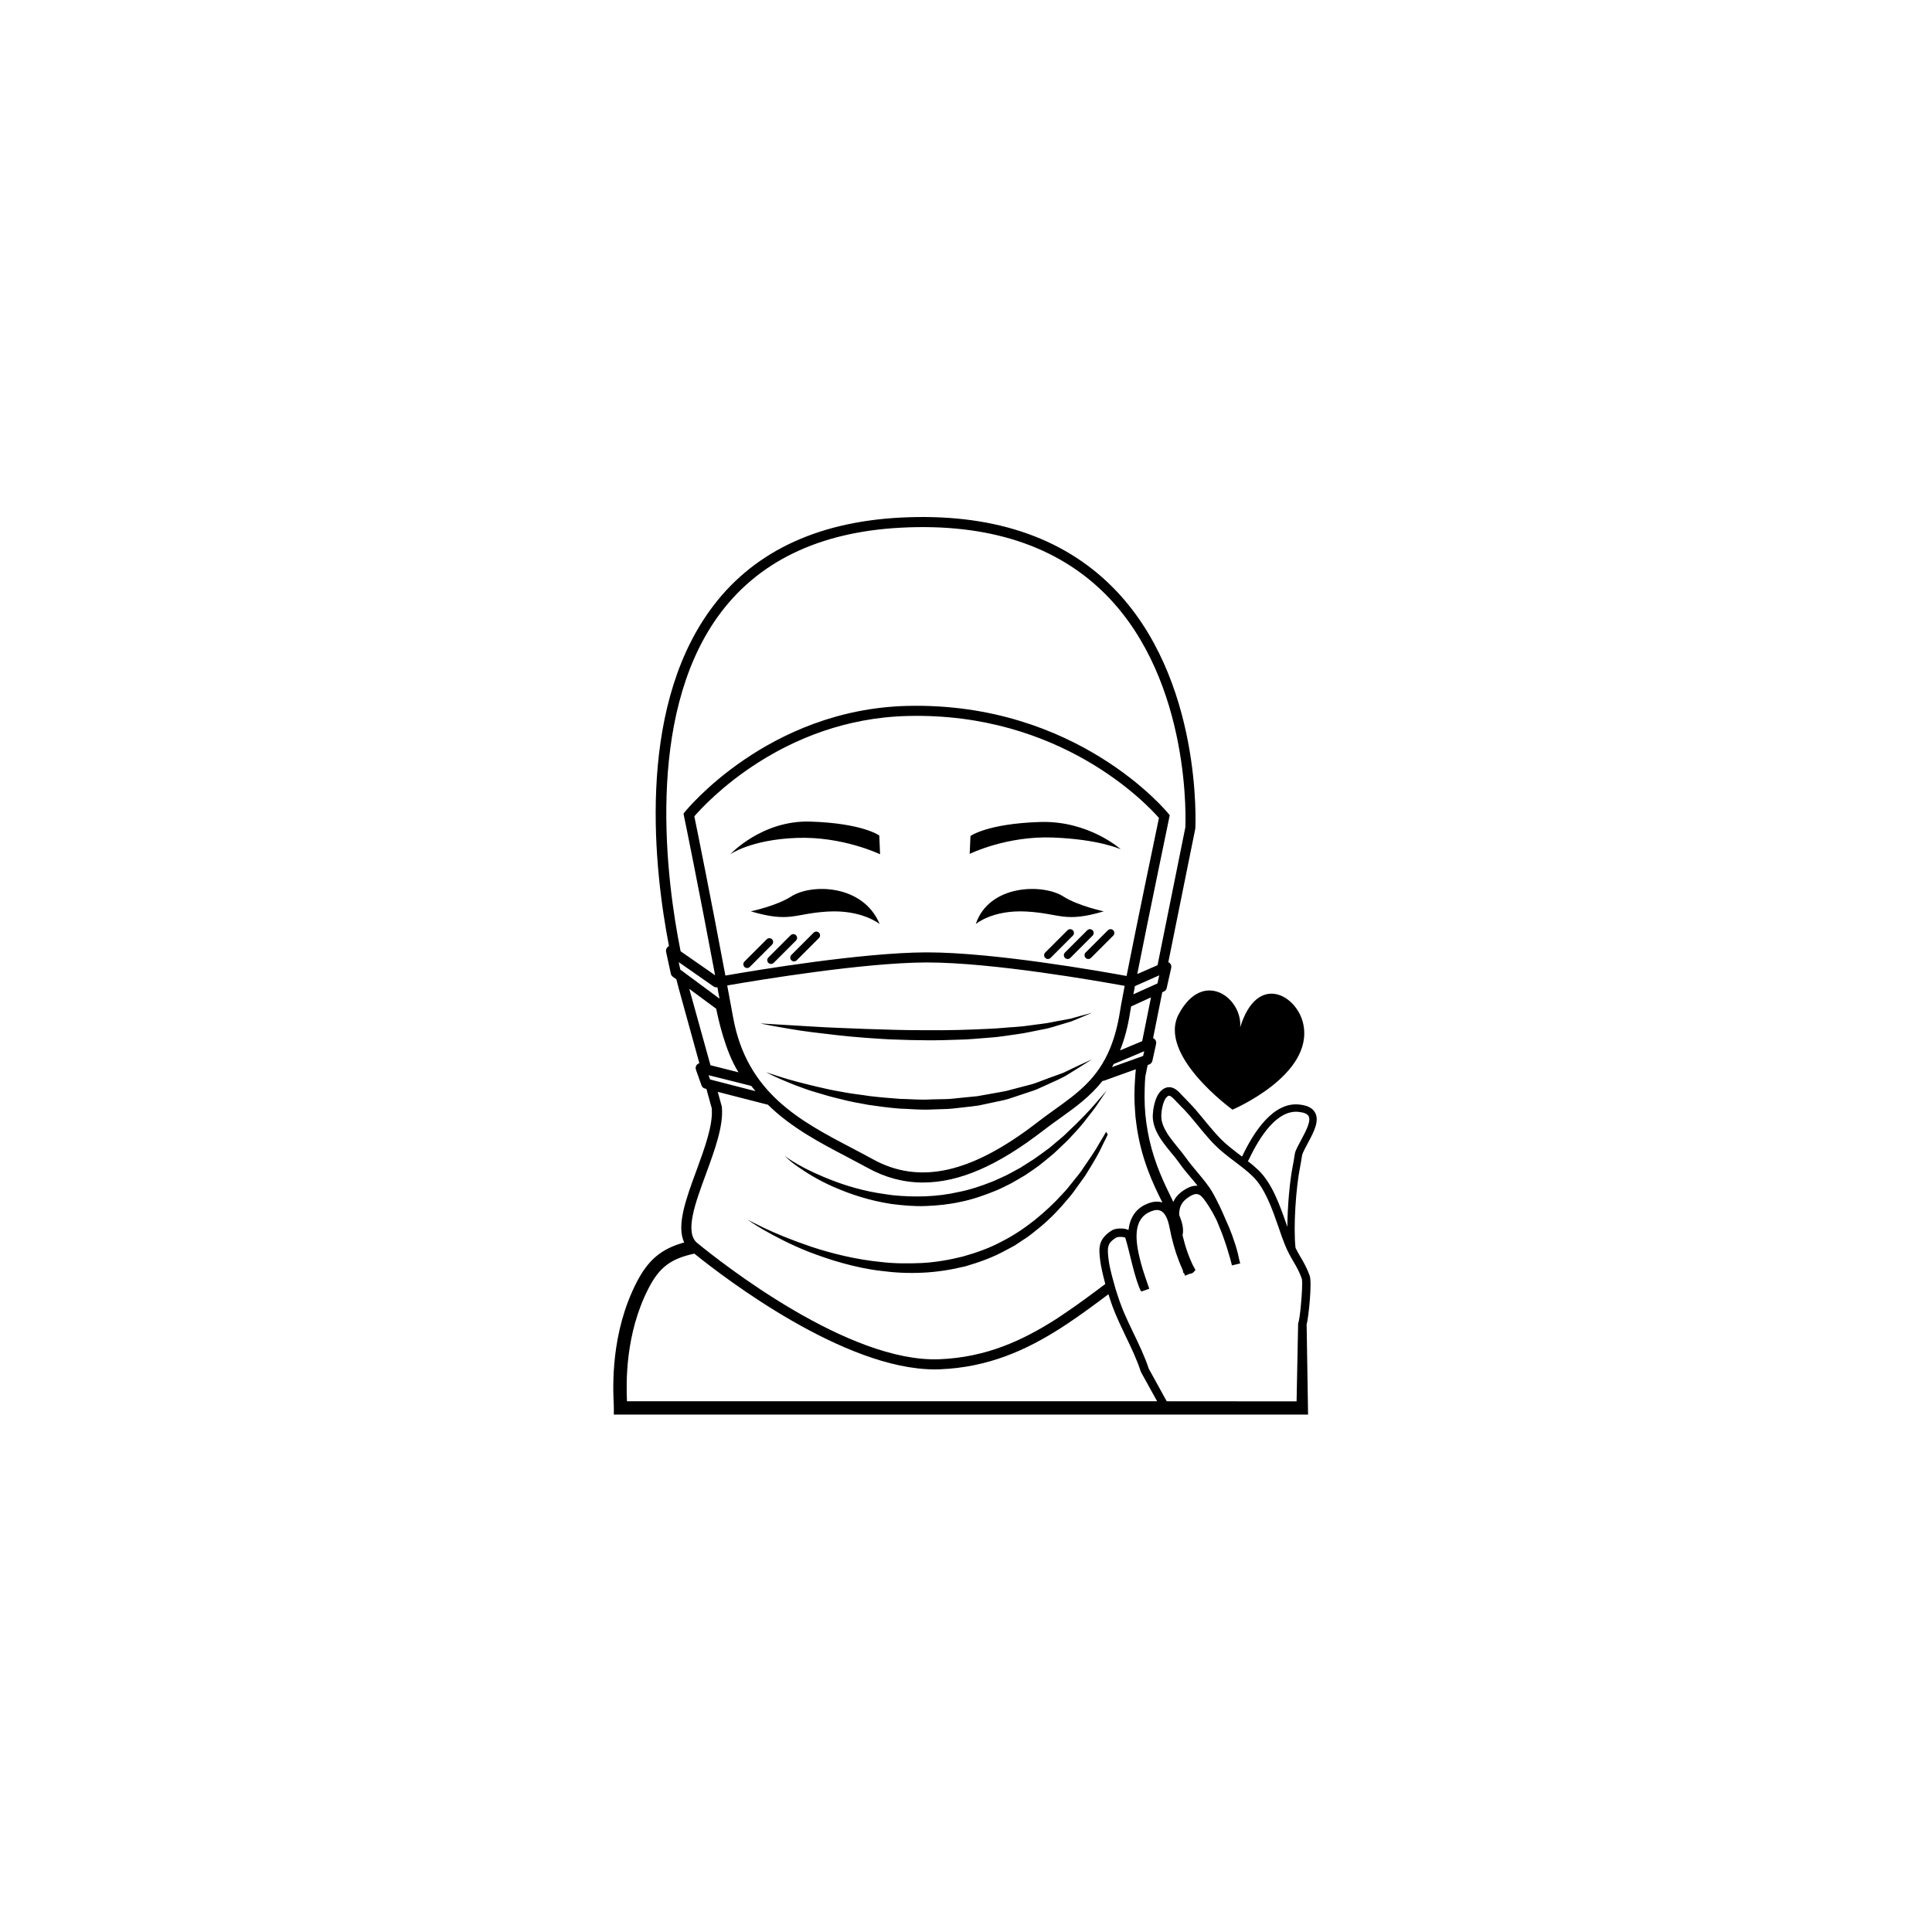<svg xmlns="http://www.w3.org/2000/svg" width="500" height="500" viewBox="0 0 500 500"><g transform="translate(158.727,133.803)translate(91.023,116.151)rotate(0)translate(-91.023,-116.151) scale(2.61,2.61)" opacity="1"><defs class="defs"/><path transform="translate(-18.297,-5.561)" d="M38.006,56.644c1.546,0.19 3.354,0.417 5.299,0.558c0.973,0.058 1.978,0.152 3.002,0.174c1.024,0.039 2.065,0.071 3.107,0.07c1.042,0.011 2.084,-0.021 3.11,-0.059c1.025,-0.012 2.033,-0.127 3.009,-0.197c0.977,-0.051 1.913,-0.234 2.802,-0.347c0.889,-0.113 1.718,-0.325 2.486,-0.466c0.773,-0.121 1.455,-0.386 2.066,-0.553c0.304,-0.093 0.588,-0.18 0.852,-0.259c0.255,-0.104 0.49,-0.2 0.701,-0.286c0.838,-0.355 1.316,-0.559 1.316,-0.559c0,0 -0.5,0.137 -1.377,0.374c-0.217,0.062 -0.457,0.13 -0.719,0.205c-0.268,0.051 -0.557,0.104 -0.866,0.163c-0.623,0.096 -1.305,0.279 -2.075,0.361c-0.77,0.087 -1.59,0.241 -2.475,0.295c-0.886,0.051 -1.811,0.162 -2.776,0.193c-1.929,0.094 -3.988,0.162 -6.052,0.134c-2.063,0.018 -4.127,-0.063 -6.063,-0.122c-1.936,-0.076 -3.746,-0.137 -5.295,-0.238c-3.105,-0.186 -5.176,-0.309 -5.176,-0.309c0,0 0.506,0.118 1.401,0.279c0.898,0.156 2.176,0.394 3.723,0.589zM62.96,60.65c-0.59,0.236 -1.276,0.453 -2.001,0.738c-0.366,0.131 -0.738,0.293 -1.141,0.412c-0.406,0.106 -0.826,0.217 -1.258,0.329c-0.43,0.112 -0.873,0.228 -1.324,0.347c-0.457,0.096 -0.93,0.168 -1.406,0.257c-0.477,0.085 -0.961,0.171 -1.453,0.259c-0.496,0.049 -0.998,0.1 -1.505,0.148c-0.507,0.043 -1.015,0.123 -1.53,0.137l-1.549,0.033c-1.034,0.07 -2.068,-0.037 -3.087,-0.055c-1.016,-0.078 -2.019,-0.157 -2.984,-0.275c-0.96,-0.152 -1.901,-0.24 -2.777,-0.422c-0.883,-0.146 -1.709,-0.33 -2.471,-0.511c-1.52,-0.366 -2.788,-0.696 -3.657,-0.985c-0.877,-0.27 -1.37,-0.453 -1.37,-0.453c0,0 0.457,0.264 1.301,0.634c0.418,0.195 0.942,0.392 1.537,0.639c0.604,0.216 1.279,0.493 2.042,0.706c0.757,0.234 1.582,0.475 2.468,0.681c0.878,0.24 1.824,0.405 2.802,0.582c0.982,0.146 2.003,0.283 3.043,0.367c1.045,0.03 2.104,0.151 3.168,0.093l1.592,-0.053c0.529,-0.02 1.052,-0.106 1.573,-0.156c0.521,-0.059 1.037,-0.111 1.545,-0.188c0.502,-0.106 0.998,-0.212 1.486,-0.316c0.485,-0.112 0.971,-0.188 1.431,-0.325c0.455,-0.15 0.901,-0.299 1.335,-0.443c0.432,-0.144 0.853,-0.283 1.26,-0.419c0.401,-0.148 0.772,-0.339 1.137,-0.497c0.725,-0.327 1.39,-0.622 1.956,-0.927c0.548,-0.339 1.024,-0.634 1.419,-0.878c0.774,-0.494 1.217,-0.777 1.217,-0.777c0,0 -0.477,0.221 -1.313,0.607c-0.412,0.196 -0.913,0.436 -1.486,0.711zM61.883,37.342c4.607,0.176 6.732,1.166 6.732,1.166c0,0 -3.17,-2.861 -8.008,-2.707c-5.249,0.166 -6.896,1.391 -6.896,1.391c0.002,0.096 -0.079,1.773 -0.079,1.773c0,0 3.644,-1.8 8.251,-1.623zM37.831,35.762c-4.797,-0.152 -7.939,3.242 -7.939,3.242c0,0 2.007,-1.449 6.575,-1.624c4.568,-0.175 8.281,1.624 8.281,1.624c0,0 -0.081,-1.769 -0.079,-1.863c0,0 -1.633,-1.215 -6.838,-1.379zM36.494,69.917c0.83,0.575 2.051,1.38 3.656,2.073c1.595,0.703 3.551,1.361 5.731,1.688c1.091,0.141 2.23,0.248 3.392,0.203c1.159,-0.041 2.337,-0.164 3.49,-0.42c1.159,-0.232 2.277,-0.629 3.353,-1.059c0.54,-0.211 1.046,-0.488 1.558,-0.732c0.498,-0.271 0.976,-0.565 1.451,-0.84c0.457,-0.307 0.903,-0.611 1.332,-0.92c0.422,-0.318 0.811,-0.658 1.2,-0.974c0.397,-0.307 0.729,-0.667 1.078,-0.983c0.344,-0.322 0.675,-0.633 0.962,-0.961c0.602,-0.631 1.13,-1.229 1.55,-1.797c0.438,-0.555 0.817,-1.035 1.095,-1.461c0.563,-0.837 0.885,-1.315 0.885,-1.315c0,0 -0.377,0.435 -1.038,1.196c-0.647,0.767 -1.64,1.809 -2.886,2.977c-0.301,0.305 -0.644,0.59 -0.998,0.883c-0.357,0.289 -0.701,0.62 -1.105,0.895c-0.396,0.283 -0.793,0.59 -1.217,0.873c-0.43,0.273 -0.869,0.553 -1.316,0.836c-0.466,0.25 -0.932,0.518 -1.415,0.764c-0.499,0.213 -0.986,0.469 -1.502,0.667c-1.028,0.399 -2.095,0.765 -3.196,0.975c-2.187,0.509 -4.459,0.538 -6.558,0.324c-1.045,-0.144 -2.062,-0.29 -3.005,-0.534c-0.946,-0.23 -1.83,-0.502 -2.628,-0.804c-1.601,-0.593 -2.895,-1.212 -3.762,-1.716c-0.43,-0.256 -0.772,-0.455 -0.989,-0.613c-0.224,-0.146 -0.311,-0.268 -0.311,-0.267c0,0 0.066,0.126 0.277,0.308c0.196,0.184 0.503,0.44 0.916,0.734zM37.8,78.47c0.99,0.37 2.08,0.761 3.26,1.08c1.18,0.32 2.44,0.61 3.77,0.76c1.33,0.181 2.72,0.25 4.13,0.181c1.42,-0.061 2.84,-0.29 4.24,-0.63c1.38,-0.4 2.75,-0.891 3.99,-1.58c0.31,-0.17 0.63,-0.32 0.93,-0.5l0.87,-0.58c0.6,-0.36 1.109,-0.83 1.64,-1.24c1.03,-0.86 1.93,-1.8 2.71,-2.75c0.41,-0.45 0.75,-0.94 1.08,-1.41c0.34,-0.47 0.68,-0.91 0.94,-1.37c0.56,-0.899 1.06,-1.739 1.42,-2.529c0.04,-0.091 0.08,-0.17 0.12,-0.25c0.159,-0.311 0.3,-0.591 0.42,-0.86c-0.061,-0.09 -0.11,-0.18 -0.16,-0.271c-0.141,0.25 -0.3,0.53 -0.48,0.82c-0.069,0.12 -0.149,0.25 -0.229,0.38c-0.41,0.75 -0.97,1.53 -1.561,2.4c-0.27,0.439 -0.63,0.85 -0.979,1.29c-0.351,0.439 -0.7,0.899 -1.12,1.32c-0.8,0.89 -1.72,1.739 -2.72,2.55c-1.011,0.8 -2.12,1.55 -3.32,2.149c-1.19,0.641 -2.49,1.09 -3.8,1.46c-1.33,0.33 -2.69,0.57 -4.04,0.641c-1.35,0.06 -2.69,0.06 -3.98,-0.09c-2.58,-0.25 -4.95,-0.851 -6.94,-1.5c-1.98,-0.671 -3.6,-1.341 -4.71,-1.87c-0.96,-0.46 -1.56,-0.78 -1.69,-0.851c0.12,0.09 0.67,0.48 1.6,1.021c1.079,0.609 2.629,1.459 4.609,2.229zM34.036,47.433c-0.146,-0.146 -0.384,-0.146 -0.53,0l-2.208,2.208c-0.146,0.146 -0.146,0.385 0,0.531c0.073,0.073 0.169,0.109 0.265,0.109c0.096,0 0.192,-0.036 0.265,-0.109l2.208,-2.208c0.146,-0.147 0.146,-0.385 0,-0.531zM36.408,47.029c-0.146,-0.146 -0.384,-0.146 -0.53,0l-2.208,2.208c-0.146,0.146 -0.146,0.385 0,0.531c0.073,0.073 0.169,0.109 0.265,0.109c0.096,0 0.192,-0.036 0.265,-0.109l2.208,-2.208c0.147,-0.146 0.147,-0.384 0,-0.531zM38.159,46.777l-2.208,2.208c-0.146,0.146 -0.146,0.385 0,0.531c0.073,0.073 0.169,0.109 0.265,0.109c0.096,0 0.192,-0.036 0.265,-0.109l2.208,-2.208c0.146,-0.146 0.146,-0.385 0,-0.531c-0.146,-0.146 -0.384,-0.146 -0.53,0zM63.862,46.538c-0.146,-0.146 -0.385,-0.146 -0.531,0l-2.208,2.208c-0.146,0.146 -0.146,0.385 0,0.531c0.073,0.073 0.17,0.109 0.266,0.109c0.096,0 0.192,-0.036 0.266,-0.109l2.208,-2.208c0.145,-0.146 0.145,-0.384 -0.001,-0.531zM67.336,46.539l-2.207,2.208c-0.146,0.146 -0.146,0.384 0.001,0.53c0.073,0.073 0.169,0.109 0.265,0.109c0.096,0 0.192,-0.037 0.266,-0.11l2.207,-2.208c0.146,-0.146 0.146,-0.384 -0.001,-0.53c-0.147,-0.146 -0.385,-0.145 -0.531,0.001zM65.819,46.538c-0.146,-0.146 -0.385,-0.146 -0.531,0l-2.208,2.208c-0.146,0.146 -0.146,0.385 0,0.531c0.073,0.073 0.17,0.109 0.266,0.109c0.096,0 0.192,-0.036 0.266,-0.109l2.208,-2.208c0.145,-0.146 0.145,-0.384 -0.001,-0.531zM87.35,80.8c-0.27,-0.76 -0.59,-1.319 -0.909,-1.859c-0.181,-0.3 -0.34,-0.59 -0.499,-0.908c-0.229,-2.081 0.045,-5.996 0.445,-7.981c0.092,-0.462 0.133,-0.743 0.162,-0.943c0.062,-0.419 0.062,-0.419 0.573,-1.388l0.106,-0.201c0.516,-0.97 1.1,-2.068 0.661,-2.888c-0.25,-0.467 -0.767,-0.733 -1.579,-0.815c-2.53,-0.27 -4.457,2.617 -5.624,5.069c-0.015,0.031 -0.032,0.062 -0.05,0.094c-0.068,-0.051 -0.138,-0.109 -0.207,-0.158c-0.64,-0.49 -1.31,-1 -1.88,-1.57c-0.5,-0.51 -0.97,-1.07 -1.43,-1.62c-0.07,-0.09 -0.14,-0.17 -0.21,-0.26c-0.3,-0.37 -0.61,-0.74 -0.92,-1.101c-0.29,-0.319 -0.58,-0.64 -0.891,-0.949c-0.109,-0.11 -0.21,-0.221 -0.319,-0.33c-0.42,-0.45 -0.83,-0.931 -1.431,-0.891c-0.33,0.021 -0.64,0.2 -0.92,0.561c-0.239,0.31 -0.41,0.77 -0.51,1.24c-0.04,0.17 -0.07,0.34 -0.09,0.5c-0.04,0.319 -0.05,0.609 -0.03,0.83c0.07,0.76 0.41,1.46 0.851,2.109c0.069,0.11 0.149,0.21 0.22,0.311c0.24,0.33 0.5,0.649 0.75,0.949c0.28,0.33 0.54,0.65 0.76,0.96c0.34,0.5 0.75,0.99 1.15,1.46c0.239,0.28 0.479,0.561 0.7,0.851c-0.36,-0.03 -0.771,0.07 -1.25,0.37c-0.591,0.359 -0.95,0.779 -1.15,1.229c-0.061,-0.1 -0.11,-0.21 -0.16,-0.319c-0.729,-1.49 -1.67,-3.4 -2.229,-5.891c-0.11,-0.52 -0.21,-1.06 -0.29,-1.63c-0.15,-1.08 -0.21,-2.25 -0.16,-3.53c0.01,-0.35 0.029,-0.71 0.06,-1.069l0.23,-1.12v-0.012l0.149,-0.051c0.16,-0.06 0.28,-0.199 0.32,-0.359l0.37,-1.69c0.04,-0.18 -0.021,-0.37 -0.17,-0.49c-0.04,-0.029 -0.08,-0.06 -0.13,-0.079l0.75,-3.74l0.16,-0.811l0.159,-0.069c0.141,-0.061 0.25,-0.19 0.28,-0.341l0.45,-2c0.04,-0.189 -0.021,-0.38 -0.17,-0.5c-0.04,-0.029 -0.08,-0.05 -0.12,-0.06l2.68,-13.26c0.01,-0.141 0.771,-14.91 -8.189,-23.92c-5.029,-5.06 -12.119,-7.38 -21.079,-6.91c-8.47,0.45 -14.83,3.56 -18.9,9.25c-7.3,10.18 -5.46,25.8 -4.02,33.24c-0.03,0.01 -0.06,0.02 -0.08,0.04c-0.17,0.119 -0.25,0.319 -0.21,0.52l0.47,2.17c0.02,0.12 0.09,0.22 0.19,0.3l0.36,0.261c0.12,0.489 0.2,0.8 0.23,0.89l2.05,7.43c-0.09,0.021 -0.17,0.07 -0.24,0.141c-0.12,0.13 -0.16,0.33 -0.1,0.5l0.55,1.55c0.05,0.16 0.18,0.28 0.34,0.32l0.15,0.039l0.53,1.921c0.01,0 0.01,0.01 0,0.02v0.021c0.13,1.63 -0.71,3.92 -1.52,6.13c-1.03,2.8 -2.01,5.47 -1.21,7.13c-2.28,0.63 -3.57,1.729 -4.72,3.95c-2.58,5.02 -2.35,10.34 -2.27,12.09c0.01,0.17 0.01,0.29 0.01,0.37v0.659h54.488h8.872h5.478l-0.138,-8.64l-0.01,-0.26c0.21,-0.802 0.55,-4.182 0.31,-4.862zM86.237,64.544c0.544,0.055 0.883,0.2 1.007,0.433c0.254,0.475 -0.275,1.471 -0.662,2.198l-0.141,0.266c-0.518,0.979 -0.538,1.018 -0.617,1.562c-0.027,0.191 -0.067,0.461 -0.156,0.904c-0.295,1.466 -0.521,3.962 -0.538,6.052c-0.001,-0.01 -0.01,-0.028 -0.01,-0.038c-0.021,-0.05 -0.03,-0.1 -0.05,-0.15c-0.67,-1.93 -1.431,-4.109 -2.79,-5.43c-0.34,-0.32 -0.69,-0.63 -1.061,-0.899c0.049,-0.084 0.095,-0.17 0.128,-0.24c1.067,-2.242 2.775,-4.872 4.89,-4.658zM70.74,57.52v0.011l-2.2,0.92c0.43,-1.061 0.77,-2.3 1,-3.78c0.02,-0.15 0.06,-0.34 0.1,-0.58l1.971,-0.899zM49.28,49.73h0.13c6.53,0 16.99,1.85 19.59,2.319c-0.07,0.351 -0.13,0.67 -0.18,0.96c-0.13,0.67 -0.221,1.181 -0.271,1.5c-0.229,1.46 -0.56,2.67 -0.979,3.7c-1.25,3.06 -3.271,4.5 -5.511,6.11c-0.56,0.399 -1.13,0.81 -1.71,1.26c-6.569,5.08 -11.72,6.21 -16.34,3.65c-0.69,-0.381 -1.4,-0.75 -2.12,-1.131c-5.089,-2.668 -10.349,-5.438 -11.709,-12.898c-0.19,-1.061 -0.39,-2.13 -0.59,-3.19c3.19,-0.55 13.44,-2.25 19.69,-2.28zM29.41,51.03c-1.4,-7.49 -2.8,-14.44 -3.08,-15.79c1.14,-1.32 8.79,-9.65 21.15,-9.95c15.16,-0.38 23.71,8.73 24.92,10.11c-0.341,1.63 -2.19,10.479 -3.21,15.67c-2.62,-0.48 -13.171,-2.34 -19.78,-2.34h-0.13c-6.34,0.03 -16.68,1.74 -19.87,2.3zM67.91,59.8l0.51,-0.21l2.08,-0.87v-0.01l0.44,-0.18l-0.11,0.47l-0.42,0.15l-1.81,0.65l-0.86,0.31c0.06,-0.1 0.12,-0.2 0.17,-0.31zM72.25,51.81l-0.4,0.181l-1.109,0.5l-0.88,0.399c0.02,-0.13 0.05,-0.25 0.08,-0.39c0.02,-0.14 0.04,-0.28 0.069,-0.42l2,-0.89l0.42,-0.181zM28.65,15.45c3.89,-5.431 9.99,-8.4 18.14,-8.83c8.66,-0.46 15.5,1.77 20.32,6.61c8.64,8.689 7.909,23.02 7.909,23.09l-2.759,13.68l-2.01,0.88c1.13,-5.729 3.15,-15.38 3.17,-15.51l0.05,-0.23l-0.14,-0.18c-0.09,-0.11 -9.03,-11.07 -25.88,-10.67c-13.83,0.34 -21.97,10.4 -22.05,10.5l-0.14,0.18l0.04,0.23c0.03,0.08 1.55,7.59 3.09,15.8l-3.42,-2.38c-1.4,-6.97 -3.54,-23.09 3.68,-33.17zM24.94,50.44l-0.16,-0.74l0.48,0.33l2.98,2.08c0.11,0.08 0.24,0.1 0.37,0.08h0.01c0.06,0.369 0.13,0.75 0.21,1.13l-3.39,-2.511zM25.83,52.35l2.67,1.971c0.17,0.859 0.88,4.21 2.21,6.3l-2.78,-0.7zM27.89,61.33l-0.15,-0.42l0.49,0.12l3.74,0.939c0.14,0.181 0.28,0.351 0.42,0.521l-4.04,-1.04zM27.48,70.71c0.86,-2.35 1.76,-4.78 1.58,-6.65h0.01l-0.01,-0.02l-0.41,-1.48l4.87,1.25c0.03,0.011 0.06,0.021 0.09,0.011c2.31,2.27 5.15,3.77 7.81,5.16c0.72,0.38 1.42,0.75 2.1,1.119c1.73,0.96 3.57,1.45 5.47,1.45c3.6,0 7.399,-1.649 11.97,-5.18c0.57,-0.44 1.13,-0.84 1.69,-1.24c1.5,-1.07 2.949,-2.13 4.159,-3.66h0.011c0.05,0 0.109,-0.01 0.17,-0.029l2.33,-0.841l0.79,-0.279c-0.04,0.33 -0.061,0.649 -0.08,0.96c-0.04,0.56 -0.061,1.109 -0.061,1.63c0,0.47 0.011,0.92 0.05,1.359c0.021,0.511 0.07,1 0.141,1.471c0.45,3.43 1.649,5.93 2.58,7.79c-0.42,-0.141 -0.891,-0.11 -1.41,0.09c-1.271,0.479 -1.811,1.47 -1.95,2.64c-0.03,-0.02 -0.07,-0.04 -0.11,-0.05c-0.5,-0.18 -1.229,-0.11 -1.529,0.08c-1.42,0.89 -1.311,1.8 -1.16,3.05c0.08,0.601 0.27,1.42 0.5,2.271c-1.36,1.02 -2.7,2.02 -4.07,2.939c-0.229,0.16 -0.47,0.32 -0.7,0.47c-3.43,2.211 -7.079,3.87 -11.669,4.051c-9.03,0.37 -21.6,-9.54 -24.03,-11.53c-1.272,-1.042 -0.182,-3.982 0.868,-6.832zM19.65,93.24c-0.08,-1.86 -0.18,-6.69 2.14,-11.2c1.07,-2.08 2.19,-2.93 4.54,-3.44c3.08,2.49 14.87,11.48 23.84,11.48c0.17,0 0.34,-0.01 0.51,-0.01c4.78,-0.19 8.54,-1.88 12.05,-4.13c0.229,-0.15 0.47,-0.301 0.699,-0.46c1.33,-0.891 2.641,-1.86 3.96,-2.851c0.181,0.57 0.36,1.11 0.54,1.55c0.101,0.271 0.221,0.561 0.351,0.84c0.13,0.311 0.27,0.61 0.42,0.921c0.13,0.29 0.26,0.569 0.399,0.85c0.561,1.16 1.131,2.36 1.49,3.479c0.01,0.051 0.03,0.08 1.63,2.971zM86.47,83.75c-0.069,0.78 -0.17,1.48 -0.25,1.72l-0.02,0.07l-0.153,7.71l-12.877,-0.01c-0.061,-0.119 -0.199,-0.358 -0.27,-0.488c-0.78,-1.41 -1.46,-2.652 -1.511,-2.742c-0.38,-1.17 -0.97,-2.399 -1.54,-3.58c-0.159,-0.319 -0.31,-0.64 -0.449,-0.949c-0.15,-0.32 -0.29,-0.631 -0.42,-0.931c-0.101,-0.229 -0.19,-0.45 -0.271,-0.67c-0.2,-0.5 -0.41,-1.13 -0.61,-1.78c-0.099,-0.34 -0.199,-0.69 -0.289,-1.03c-0.189,-0.7 -0.34,-1.36 -0.399,-1.83c-0.15,-1.271 -0.16,-1.66 0.76,-2.24c0.19,-0.09 0.79,-0.08 0.89,0.03c0.21,0.68 0.37,1.35 0.53,2.01c0.05,0.2 0.101,0.4 0.15,0.6c0.06,0.24 0.12,0.48 0.189,0.721c0.03,0.109 0.051,0.21 0.09,0.31c0.15,0.54 0.33,1.07 0.561,1.61l0.03,-0.011h0.01l0.03,0.091l0.79,-0.28l-0.12,-0.34c-0.19,-0.54 -0.37,-1.08 -0.54,-1.62c-0.101,-0.351 -0.2,-0.69 -0.28,-1.03c-0.54,-2.16 -0.55,-4.05 1.13,-4.689c0.4,-0.16 0.72,-0.17 0.99,-0.021c0.37,0.2 0.649,0.74 0.81,1.54c0.07,0.34 0.141,0.66 0.2,0.95c0.15,0.63 0.3,1.17 0.47,1.689c0.19,0.561 0.4,1.101 0.681,1.73c0,0 0,0 0,0.01c0,0 0,0.01 0,0.021l0.02,0.17l0.07,0.029h0.01c0.03,0.091 0.07,0.181 0.11,0.271l0.42,-0.18c0.17,-0.021 0.33,-0.07 0.42,-0.17l0.189,-0.221l-0.241,-0.44c-0.021,-0.05 -0.04,-0.09 -0.07,-0.141c-0.09,-0.199 -0.18,-0.399 -0.26,-0.6c-0.21,-0.521 -0.391,-1.04 -0.54,-1.61c-0.061,-0.21 -0.12,-0.43 -0.17,-0.649c0.14,-0.59 -0.021,-1.261 -0.33,-2c-0.021,-0.761 0.21,-1.34 1.01,-1.83c0.9,-0.561 1.18,-0.2 1.96,1.01c0.23,0.36 0.47,0.78 0.69,1.23c0.04,0.09 0.09,0.18 0.12,0.27c0.27,0.63 0.529,1.29 0.75,1.95c0.119,0.34 0.229,0.67 0.319,1c0.15,0.46 0.271,0.92 0.38,1.359l0.82,-0.199c-0.02,-0.08 -0.04,-0.17 -0.07,-0.261c0,-0.01 0,-0.02 -0.01,-0.029c-0.04,-0.21 -0.09,-0.44 -0.149,-0.67c-0.141,-0.58 -0.341,-1.2 -0.57,-1.83c-0.2,-0.55 -0.43,-1.09 -0.67,-1.61c-0.01,-0.01 -0.021,-0.03 -0.021,-0.05c-0.37,-0.88 -0.779,-1.72 -1.189,-2.47c-0.42,-0.761 -1.03,-1.471 -1.61,-2.17c-0.38,-0.461 -0.78,-0.931 -1.11,-1.4c-0.229,-0.32 -0.5,-0.66 -0.79,-1.01c-0.34,-0.42 -0.689,-0.851 -0.979,-1.28c-0.06,-0.09 -0.11,-0.18 -0.16,-0.271c-0.27,-0.439 -0.45,-0.89 -0.49,-1.359c-0.05,-0.59 0.141,-1.59 0.45,-1.99c0.11,-0.14 0.22,-0.229 0.3,-0.229c0.19,-0.011 0.521,0.34 0.78,0.63c0.12,0.109 0.23,0.229 0.34,0.35c0.58,0.561 1.11,1.2 1.62,1.82c0.04,0.05 0.09,0.109 0.13,0.16c0.37,0.449 0.75,0.909 1.15,1.359c0.18,0.2 0.359,0.391 0.55,0.58c0.61,0.61 1.3,1.141 1.97,1.641c0.63,0.479 1.23,0.93 1.771,1.46c1.22,1.18 1.939,3.26 2.58,5.1c0.2,0.6 0.399,1.17 0.609,1.68c0.261,0.66 0.551,1.16 0.83,1.641c0.311,0.529 0.601,1.029 0.84,1.71c0.089,0.278 0.019,1.558 -0.091,2.678zM74.377,54.827c-2.196,4.076 5.313,9.499 5.313,9.499c0,0 8.068,-3.416 7.026,-8.466c-0.602,-2.912 -4.578,-5.171 -6.262,0.302c0.242,-2.895 -3.649,-5.84 -6.077,-1.335zM35.927,43.191c-1.439,0.93 -4,1.471 -4,1.471c3.95,1.16 4.28,0.209 7.66,0.02c3.39,-0.189 5.12,1.24 5.12,1.24c-1.65,-3.961 -6.78,-4.021 -8.78,-2.731zM66.927,44.662c0,0 -2.55,-0.541 -4,-1.471c-2,-1.29 -7.37,-1.23 -8.689,2.73c0,0 1.649,-1.43 5.029,-1.24c3.39,0.19 3.72,1.141 7.66,-0.019z" fill="#000000" class="fill c1"/></g></svg>